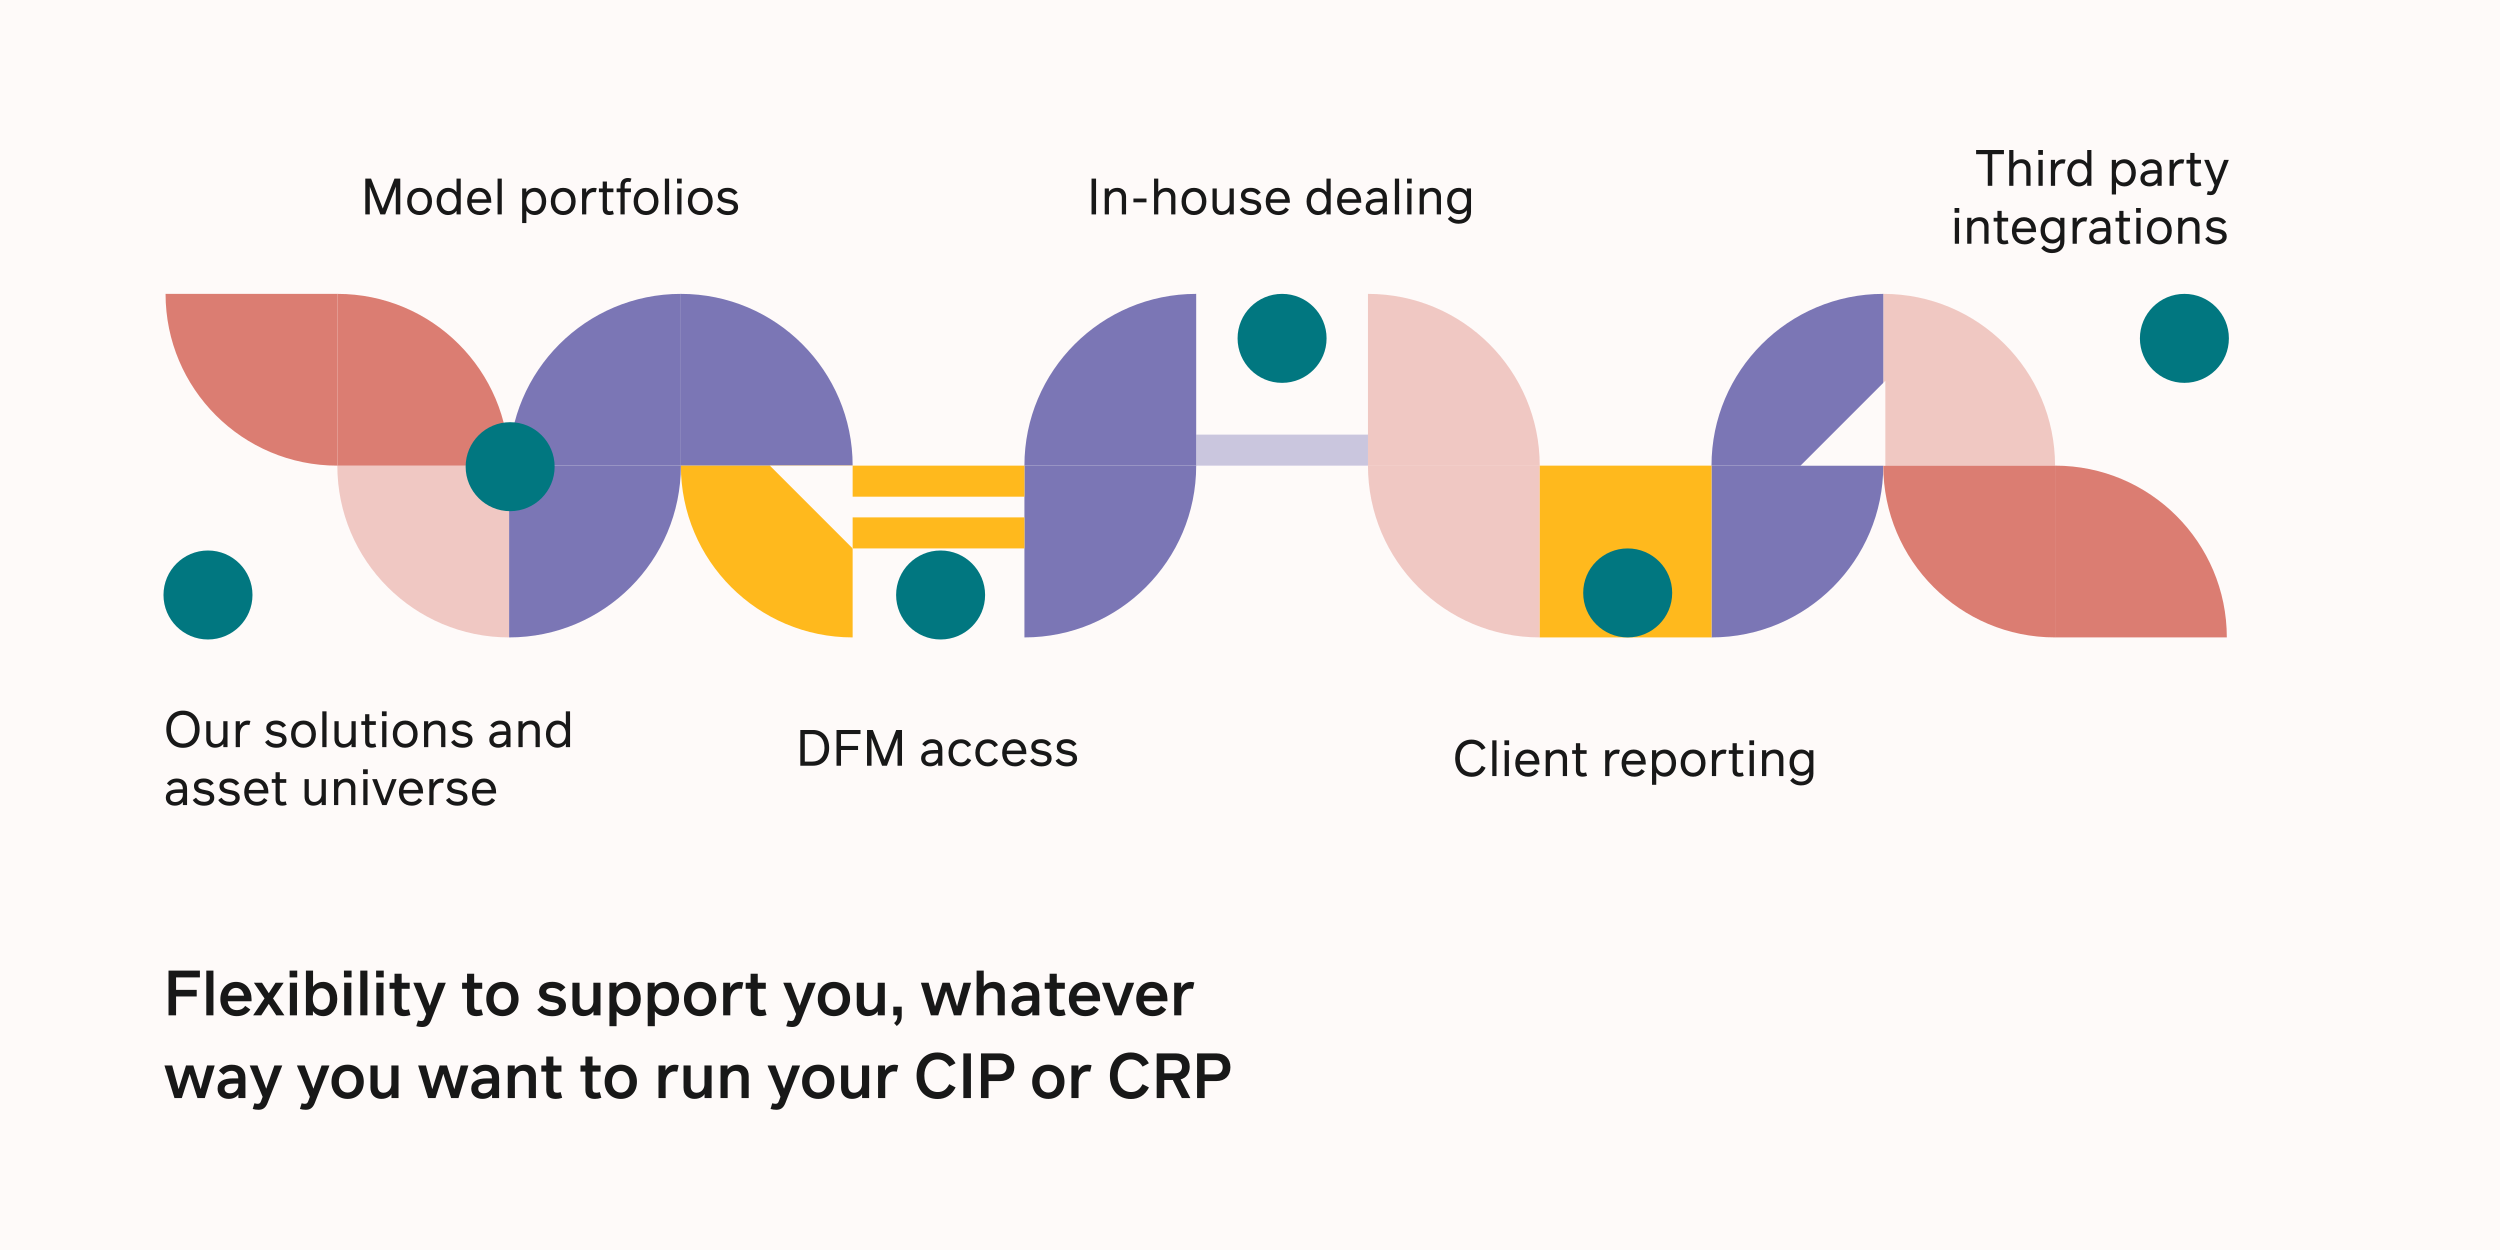 <?xml version="1.0" encoding="UTF-8"?>
<svg width="1208px" height="604px" viewBox="0 0 1208 604" version="1.1" xmlns="http://www.w3.org/2000/svg" xmlns:xlink="http://www.w3.org/1999/xlink">
    <title>DNA Strand graphic</title>
    <g id="DNA-Strand-graphic" stroke="none" stroke-width="1" fill="none" fill-rule="evenodd">
        <rect fill="#FEFAF9" x="0" y="0" width="1208" height="604"></rect>
        <g id="Group-7" transform="translate(79, 142)">
            <path d="M167,83 C167,128.839 129.84,166 84,166 L84,83 L167,83 Z" id="Fill-1-Copy-23" fill="#DB7D72" opacity="0.398" transform="translate(125.5, 124.5) rotate(-270) translate(-125.5, -124.5) "></path>
            <path d="M914,0 C914,45.839 876.84,83 831,83 L831,0 L914,0 Z" id="Fill-1-Copy-37" fill="#DB7D72" opacity="0.401" transform="translate(872.5, 41.5) rotate(-90) translate(-872.5, -41.5) "></path>
            <path d="M665,83 C665,128.839 627.84,166 582,166 L582,83 L665,83 Z" id="Fill-1-Copy-31" fill="#DB7D72" opacity="0.398" transform="translate(623.5, 124.5) rotate(-270) translate(-623.5, -124.5) "></path>
            <path d="M84,0 C84,45.839 46.84,83 1,83 L1,0 L84,0 Z" id="Fill-1-Copy-33" fill="#DB7D72" transform="translate(42.5, 41.5) rotate(-270) translate(-42.5, -41.5) "></path>
            <path d="M997,83 C997,128.839 959.84,166 914,166 L914,83 L997,83 Z" id="Fill-1-Copy-38" fill="#DB7D72" transform="translate(955.5, 124.5) rotate(-90) translate(-955.5, -124.5) "></path>
            <path d="M250,83 C250,128.839 212.84,166 167,166 L167,83 L250,83 Z" id="Fill-1-Copy-24" fill="#7B76B5" transform="translate(208.5, 124.5) rotate(-360) translate(-208.5, -124.5) "></path>
            <path d="M831,83 C831,128.839 793.84,166 748,166 L748,83 L831,83 Z" id="Fill-1-Copy-32" fill="#7B76B5" transform="translate(789.5, 124.5) rotate(-360) translate(-789.5, -124.5) "></path>
            <path d="M499,83 C499,128.839 461.84,166 416,166 L416,83 L499,83 Z" id="Fill-1-Copy-29" fill="#7B76B5" transform="translate(457.5, 124.5) rotate(-360) translate(-457.5, -124.5) "></path>
            <path d="M250,0 C250,45.839 212.84,83 167,83 L167,0 L250,0 Z" id="Fill-1-Copy-26" fill="#7B76B5" transform="translate(208.5, 41.5) rotate(-180) translate(-208.5, -41.5) "></path>
            <path d="M831,0 C831,45.839 793.84,83 748,83 L748,0 L831,0 Z" id="Fill-1-Copy-34" fill="#7B76B5" transform="translate(789.5, 41.5) rotate(-180) translate(-789.5, -41.5) "></path>
            <path d="M499,0 C499,45.839 461.84,83 416,83 L416,0 L499,0 Z" id="Fill-1-Copy-30" fill="#7B76B5" transform="translate(457.5, 41.5) rotate(-180) translate(-457.5, -41.5) "></path>
            <path d="M333,0 C333,45.839 295.84,83 250,83 L250,0 L333,0 Z" id="Fill-1-Copy-27" fill="#7B76B5" transform="translate(291.5, 41.5) rotate(-90) translate(-291.5, -41.5) "></path>
            <path d="M333,83 C333,128.839 295.84,166 250,166 L250,83 L333,83 Z" id="Fill-1-Copy-28" fill="#FFB91D" transform="translate(291.5, 124.5) rotate(-270) translate(-291.5, -124.5) "></path>
            <path d="M167,0 C167,45.839 129.84,83 84,83 L84,0 L167,0 Z" id="Fill-1-Copy-25" fill="#DB7D72" transform="translate(125.5, 41.5) rotate(-90) translate(-125.5, -41.5) "></path>
            <path d="M914,83 C914,128.839 876.84,166 831,166 L831,83 L914,83 Z" id="Fill-1-Copy-39" fill="#DB7D72" transform="translate(872.5, 124.5) rotate(-270) translate(-872.5, -124.5) "></path>
            <path d="M665,0 C665,45.839 627.84,83 582,83 L582,0 L665,0 Z" id="Fill-1-Copy-35" fill="#DB7D72" opacity="0.398" transform="translate(623.5, 41.5) rotate(-90) translate(-623.5, -41.5) "></path>
            <circle id="Oval-Copy-10" fill="#017780" cx="21.5" cy="145.5" r="21.5"></circle>
            <circle id="Oval-Copy-12" fill="#017780" cx="976.5" cy="21.5" r="21.5"></circle>
            <polygon id="Rectangle" fill="#FEFAF9" transform="translate(313.5, 103.5) rotate(-270) translate(-313.5, -103.5) " points="293 83 334 83 293 124"></polygon>
            <circle id="Oval-Copy-11" fill="#017780" cx="167.5" cy="83.5" r="21.5"></circle>
            <polygon id="Rectangle-Copy" fill="#FEFAF9" transform="translate(811.5, 62.5) rotate(-180) translate(-811.5, -62.5) " points="791 42 832 42 791 83"></polygon>
            <rect id="Rectangle-Copy-5" fill="#FFB91D" x="665" y="83" width="83" height="83"></rect>
            <circle id="Oval-Copy-13" fill="#017780" cx="375.5" cy="145.5" r="21.5"></circle>
            <circle id="Oval-Copy-14" fill="#017780" cx="540.5" cy="21.5" r="21.5"></circle>
            <circle id="Oval-Copy-15" fill="#017780" cx="707.5" cy="144.5" r="21.5"></circle>
            <rect id="Rectangle" fill="#FFB91D" x="333" y="83" width="83" height="15"></rect>
            <rect id="Rectangle-Copy-3" fill="#7B76B5" opacity="0.398" x="499" y="68" width="83" height="15"></rect>
            <rect id="Rectangle-Copy-2" fill="#FFB91D" x="333" y="108" width="83" height="15"></rect>
        </g>
        <path d="M178.682,103.596 L178.682,90.144 L183.794,103.596 L186.122,103.596 L191.246,90.132 L191.246,103.596 L193.418,103.596 L193.418,86.316 L190.61,86.316 L184.958,100.764 L179.306,86.316 L176.51,86.316 L176.51,103.596 L178.682,103.596 Z M202.742,103.908 C206.294,103.908 208.742,101.328 208.742,97.332 C208.742,93.336 206.294,90.768 202.742,90.768 C199.178,90.768 196.742,93.336 196.742,97.332 C196.742,101.328 199.178,103.908 202.742,103.908 Z M202.742,102 C200.402,102 198.866,100.188 198.866,97.332 C198.866,94.476 200.402,92.664 202.742,92.664 C205.07,92.664 206.618,94.476 206.618,97.332 C206.618,100.188 205.07,102 202.742,102 Z M216.398,103.908 C218.642,103.908 219.974,102.804 220.598,101.832 L220.598,103.596 L222.626,103.596 L222.626,86.316 L220.586,86.316 L220.586,92.844 C219.914,91.788 218.558,90.768 216.398,90.768 C213.386,90.768 210.974,93.444 210.974,97.344 C210.974,101.244 213.386,103.908 216.398,103.908 Z M216.854,102.012 C214.826,102.012 213.086,100.428 213.086,97.344 C213.086,94.26 214.826,92.664 216.854,92.664 C219.014,92.664 220.646,94.524 220.646,97.344 C220.646,100.152 219.038,102.012 216.854,102.012 Z M231.902,103.908 C234.062,103.908 235.838,102.948 236.93,101.268 L235.31,100.224 C234.314,101.7 233.138,102.06 231.854,102.06 C229.346,102.06 228.038,100.44 227.858,98.004 L237.386,98.004 L237.386,97.464 C237.386,93.408 235.022,90.768 231.566,90.768 C228.146,90.768 225.722,93.372 225.722,97.38 C225.722,101.316 228.134,103.908 231.902,103.908 Z M235.19,96.276 L227.918,96.276 C228.254,93.924 229.682,92.604 231.554,92.604 C233.438,92.604 234.842,93.972 235.19,96.276 Z M242.462,103.596 L242.462,86.316 L240.422,86.316 L240.422,103.596 L242.462,103.596 Z M254.342,107.796 L254.342,101.856 C255.074,102.936 256.418,103.896 258.53,103.896 C261.53,103.896 263.918,101.232 263.918,97.32 C263.918,93.408 261.542,90.768 258.542,90.768 C256.31,90.768 254.99,91.824 254.318,92.832 L254.318,91.08 L252.302,91.08 L252.302,107.796 L254.342,107.796 Z M258.062,102 C255.89,102 254.27,100.152 254.27,97.32 C254.27,94.524 255.878,92.664 258.062,92.664 C260.078,92.664 261.794,94.236 261.794,97.32 C261.794,100.404 260.078,102 258.062,102 Z M272.15,103.908 C275.702,103.908 278.15,101.328 278.15,97.332 C278.15,93.336 275.702,90.768 272.15,90.768 C268.586,90.768 266.15,93.336 266.15,97.332 C266.15,101.328 268.586,103.908 272.15,103.908 Z M272.15,102 C269.81,102 268.274,100.188 268.274,97.332 C268.274,94.476 269.81,92.664 272.15,92.664 C274.478,92.664 276.026,94.476 276.026,97.332 C276.026,100.188 274.478,102 272.15,102 Z M283.286,103.596 L283.286,97.344 C283.286,94.716 284.822,92.796 286.85,92.796 C287.198,92.796 287.594,92.844 287.858,92.904 L288.362,90.972 C287.834,90.816 287.27,90.78 286.97,90.78 C284.714,90.78 283.634,92.376 283.262,93.132 L283.262,91.08 L281.246,91.08 L281.246,103.596 L283.286,103.596 Z M294.506,103.896 C295.154,103.896 295.874,103.752 296.594,103.5 L296.126,101.796 C295.55,102 295.19,102.072 294.722,102.072 C293.618,102.072 293.27,101.652 293.27,100.296 L293.27,92.88 L296.402,92.88 L296.402,91.08 L293.27,91.08 L293.27,87.708 L291.23,87.708 L291.23,91.08 L289.394,91.08 L289.394,92.88 L291.23,92.88 L291.23,100.752 C291.23,103.104 292.49,103.896 294.506,103.896 Z M301.85,103.596 L301.85,92.88 L304.874,92.88 L304.874,91.08 L301.85,91.08 L301.85,90.216 C301.85,88.608 302.198,87.852 303.53,87.852 C303.842,87.852 304.178,87.888 304.574,87.996 L305.102,86.304 C304.562,86.112 304.07,86.004 303.446,86.004 C301.418,86.004 299.81,87.192 299.81,89.712 L299.81,91.08 L297.95,91.08 L297.95,92.88 L299.81,92.88 L299.81,103.596 L301.85,103.596 Z M312.17,103.908 C315.722,103.908 318.17,101.328 318.17,97.332 C318.17,93.336 315.722,90.768 312.17,90.768 C308.606,90.768 306.17,93.336 306.17,97.332 C306.17,101.328 308.606,103.908 312.17,103.908 Z M312.17,102 C309.83,102 308.294,100.188 308.294,97.332 C308.294,94.476 309.83,92.664 312.17,92.664 C314.498,92.664 316.046,94.476 316.046,97.332 C316.046,100.188 314.498,102 312.17,102 Z M323.306,103.596 L323.306,86.316 L321.266,86.316 L321.266,103.596 L323.306,103.596 Z M329.402,88.644 L329.402,86.316 L327.134,86.316 L327.134,88.644 L329.402,88.644 Z M329.294,103.596 L329.294,91.08 L327.254,91.08 L327.254,103.596 L329.294,103.596 Z M338.378,103.908 C341.93,103.908 344.378,101.328 344.378,97.332 C344.378,93.336 341.93,90.768 338.378,90.768 C334.814,90.768 332.378,93.336 332.378,97.332 C332.378,101.328 334.814,103.908 338.378,103.908 Z M338.378,102 C336.038,102 334.502,100.188 334.502,97.332 C334.502,94.476 336.038,92.664 338.378,92.664 C340.706,92.664 342.254,94.476 342.254,97.332 C342.254,100.188 340.706,102 338.378,102 Z M351.734,103.92 C354.698,103.92 356.654,102.492 356.654,100.104 C356.654,97.248 354.266,96.72 352.07,96.336 C350.342,96.036 348.914,95.64 348.914,94.32 C348.914,93.192 350.078,92.628 351.578,92.628 C352.97,92.628 354.026,93.156 354.794,94.236 L356.378,93.108 C355.286,91.56 353.69,90.756 351.578,90.756 C348.818,90.756 346.838,92.04 346.838,94.392 C346.838,97.056 349.082,97.848 351.338,98.22 C353.114,98.52 354.566,98.796 354.566,100.152 C354.566,101.304 353.474,102.036 351.758,102.036 C350.006,102.036 348.686,101.364 347.858,100.044 L346.25,101.16 C347.234,102.768 348.986,103.92 351.734,103.92 Z" id="Modelportfolios" fill="#181818" fill-rule="nonzero"></path>
        <path d="M529.618,103.596 L529.618,86.316 L527.434,86.316 L527.434,103.596 L529.618,103.596 Z M535.846,103.596 L535.846,96.168 C535.846,94.428 537.238,92.604 539.434,92.604 C541.054,92.604 542.074,93.624 542.074,95.496 L542.074,103.596 L544.114,103.596 L544.114,95.04 C544.114,92.352 542.386,90.768 539.926,90.768 C537.442,90.768 536.194,92.052 535.822,92.688 L535.822,91.08 L533.806,91.08 L533.806,103.596 L535.846,103.596 Z M553.978,97.764 L553.978,95.94 L547.666,95.94 L547.666,97.764 L553.978,97.764 Z M559.678,103.596 L559.678,96.18 C559.678,94.44 561.046,92.616 563.266,92.616 C564.886,92.616 565.906,93.636 565.906,95.508 L565.906,103.596 L567.946,103.596 L567.946,95.04 C567.946,92.352 566.218,90.768 563.734,90.768 C561.322,90.768 560.074,91.992 559.678,92.652 L559.678,86.316 L557.638,86.316 L557.638,103.596 L559.678,103.596 Z M576.922,103.908 C580.474,103.908 582.922,101.328 582.922,97.332 C582.922,93.336 580.474,90.768 576.922,90.768 C573.358,90.768 570.922,93.336 570.922,97.332 C570.922,101.328 573.358,103.908 576.922,103.908 Z M576.922,102 C574.582,102 573.046,100.188 573.046,97.332 C573.046,94.476 574.582,92.664 576.922,92.664 C579.25,92.664 580.798,94.476 580.798,97.332 C580.798,100.188 579.25,102 576.922,102 Z M590.05,103.896 C592.51,103.896 593.758,102.648 594.142,102.012 L594.142,103.596 L596.17,103.596 L596.17,91.08 L594.13,91.08 L594.13,98.508 C594.13,100.248 592.738,102.096 590.542,102.096 C588.97,102.096 587.938,101.064 587.938,99.192 L587.938,91.08 L585.898,91.08 L585.898,99.636 C585.898,102.312 587.65,103.896 590.05,103.896 Z M604.522,103.92 C607.486,103.92 609.442,102.492 609.442,100.104 C609.442,97.248 607.054,96.72 604.858,96.336 C603.13,96.036 601.702,95.64 601.702,94.32 C601.702,93.192 602.866,92.628 604.366,92.628 C605.758,92.628 606.814,93.156 607.582,94.236 L609.166,93.108 C608.074,91.56 606.478,90.756 604.366,90.756 C601.606,90.756 599.626,92.04 599.626,94.392 C599.626,97.056 601.87,97.848 604.126,98.22 C605.902,98.52 607.354,98.796 607.354,100.152 C607.354,101.304 606.262,102.036 604.546,102.036 C602.794,102.036 601.474,101.364 600.646,100.044 L599.038,101.16 C600.022,102.768 601.774,103.92 604.522,103.92 Z M617.782,103.908 C619.942,103.908 621.718,102.948 622.81,101.268 L621.19,100.224 C620.194,101.7 619.018,102.06 617.734,102.06 C615.226,102.06 613.918,100.44 613.738,98.004 L623.266,98.004 L623.266,97.464 C623.266,93.408 620.902,90.768 617.446,90.768 C614.026,90.768 611.602,93.372 611.602,97.38 C611.602,101.316 614.014,103.908 617.782,103.908 Z M621.07,96.276 L613.798,96.276 C614.134,93.924 615.562,92.604 617.434,92.604 C619.318,92.604 620.722,93.972 621.07,96.276 Z M636.754,103.908 C638.998,103.908 640.33,102.804 640.954,101.832 L640.954,103.596 L642.982,103.596 L642.982,86.316 L640.942,86.316 L640.942,92.844 C640.27,91.788 638.914,90.768 636.754,90.768 C633.742,90.768 631.33,93.444 631.33,97.344 C631.33,101.244 633.742,103.908 636.754,103.908 Z M637.21,102.012 C635.182,102.012 633.442,100.428 633.442,97.344 C633.442,94.26 635.182,92.664 637.21,92.664 C639.37,92.664 641.002,94.524 641.002,97.344 C641.002,100.152 639.394,102.012 637.21,102.012 Z M652.258,103.908 C654.418,103.908 656.194,102.948 657.286,101.268 L655.666,100.224 C654.67,101.7 653.494,102.06 652.21,102.06 C649.702,102.06 648.394,100.44 648.214,98.004 L657.742,98.004 L657.742,97.464 C657.742,93.408 655.378,90.768 651.922,90.768 C648.502,90.768 646.078,93.372 646.078,97.38 C646.078,101.316 648.49,103.908 652.258,103.908 Z M655.546,96.276 L648.274,96.276 C648.61,93.924 650.038,92.604 651.91,92.604 C653.794,92.604 655.198,93.972 655.546,96.276 Z M664.222,103.896 C666.358,103.896 667.618,102.936 668.134,102.036 L668.134,103.596 L670.162,103.596 L670.162,95.748 C670.162,92.34 668.062,90.78 665.218,90.78 C663.142,90.78 661.534,91.632 660.442,93.18 L661.906,94.368 C662.686,93.228 663.778,92.604 665.17,92.604 C667.006,92.604 668.122,93.636 668.122,95.892 L668.122,96.012 L666.13,96.012 C662.266,96.012 659.902,97.116 659.902,100.008 C659.902,102.432 661.714,103.896 664.222,103.896 Z M664.474,102.144 C662.926,102.144 661.954,101.376 661.954,99.996 C661.954,98.076 663.91,97.704 666.646,97.704 L668.122,97.704 L668.122,98.892 C668.122,100.188 666.838,102.144 664.474,102.144 Z M676.042,103.596 L676.042,86.316 L674.002,86.316 L674.002,103.596 L676.042,103.596 Z M682.138,88.644 L682.138,86.316 L679.87,86.316 L679.87,88.644 L682.138,88.644 Z M682.03,103.596 L682.03,91.08 L679.99,91.08 L679.99,103.596 L682.03,103.596 Z M688.018,103.596 L688.018,96.168 C688.018,94.428 689.41,92.604 691.606,92.604 C693.226,92.604 694.246,93.624 694.246,95.496 L694.246,103.596 L696.286,103.596 L696.286,95.04 C696.286,92.352 694.558,90.768 692.098,90.768 C689.614,90.768 688.366,92.052 687.994,92.688 L687.994,91.08 L685.978,91.08 L685.978,103.596 L688.018,103.596 Z M704.818,108.108 C708.574,108.108 710.794,105.888 710.794,102.444 L710.794,91.08 L708.766,91.08 L708.766,92.664 C708.106,91.692 706.906,90.768 704.914,90.768 C701.602,90.768 699.262,93.252 699.262,97.116 C699.262,100.968 701.602,103.464 704.926,103.464 C706.858,103.464 708.034,102.6 708.754,101.592 L708.754,102.528 C708.754,104.64 707.41,106.272 704.878,106.272 C703.342,106.272 702.01,105.708 700.954,104.412 L699.586,105.768 C700.966,107.328 702.61,108.108 704.818,108.108 Z M705.118,101.58 C702.934,101.58 701.386,99.876 701.386,97.116 C701.386,94.344 702.934,92.652 705.118,92.652 C707.122,92.652 708.826,94.068 708.826,97.116 C708.826,100.164 707.122,101.58 705.118,101.58 Z" id="In-housedealing" fill="#181818" fill-rule="nonzero"></path>
        <path d="M962.664,89.773 L962.664,74.497 L968.304,74.497 L968.304,72.493 L954.852,72.493 L954.852,74.497 L960.492,74.497 L960.492,89.773 L962.664,89.773 Z M972.888,89.773 L972.888,82.357 C972.888,80.617 974.256,78.793 976.476,78.793 C978.096,78.793 979.116,79.813 979.116,81.685 L979.116,89.773 L981.156,89.773 L981.156,81.217 C981.156,78.529 979.428,76.945 976.944,76.945 C974.532,76.945 973.284,78.169 972.888,78.829 L972.888,72.493 L970.848,72.493 L970.848,89.773 L972.888,89.773 Z M987.144,74.821 L987.144,72.493 L984.876,72.493 L984.876,74.821 L987.144,74.821 Z M987.036,89.773 L987.036,77.257 L984.996,77.257 L984.996,89.773 L987.036,89.773 Z M993.024,89.773 L993.024,83.521 C993.024,80.893 994.56,78.973 996.588,78.973 C996.936,78.973 997.332,79.021 997.596,79.081 L998.1,77.149 C997.572,76.993 997.008,76.957 996.708,76.957 C994.452,76.957 993.372,78.553 993,79.309 L993,77.257 L990.984,77.257 L990.984,89.773 L993.024,89.773 Z M1004.34,90.085 C1006.584,90.085 1007.916,88.981 1008.54,88.009 L1008.54,89.773 L1010.568,89.773 L1010.568,72.493 L1008.528,72.493 L1008.528,79.021 C1007.856,77.965 1006.5,76.945 1004.34,76.945 C1001.328,76.945 998.916,79.621 998.916,83.521 C998.916,87.421 1001.328,90.085 1004.34,90.085 Z M1004.796,88.189 C1002.768,88.189 1001.028,86.605 1001.028,83.521 C1001.028,80.437 1002.768,78.841 1004.796,78.841 C1006.956,78.841 1008.588,80.701 1008.588,83.521 C1008.588,86.329 1006.98,88.189 1004.796,88.189 Z M1022.46,93.973 L1022.46,88.033 C1023.192,89.113 1024.536,90.073 1026.648,90.073 C1029.648,90.073 1032.036,87.409 1032.036,83.497 C1032.036,79.585 1029.66,76.945 1026.66,76.945 C1024.428,76.945 1023.108,78.001 1022.436,79.009 L1022.436,77.257 L1020.42,77.257 L1020.42,93.973 L1022.46,93.973 Z M1026.18,88.177 C1024.008,88.177 1022.388,86.329 1022.388,83.497 C1022.388,80.701 1023.996,78.841 1026.18,78.841 C1028.196,78.841 1029.912,80.413 1029.912,83.497 C1029.912,86.581 1028.196,88.177 1026.18,88.177 Z M1038.576,90.073 C1040.712,90.073 1041.972,89.113 1042.488,88.213 L1042.488,89.773 L1044.516,89.773 L1044.516,81.925 C1044.516,78.517 1042.416,76.957 1039.572,76.957 C1037.496,76.957 1035.888,77.809 1034.796,79.357 L1036.26,80.545 C1037.04,79.405 1038.132,78.781 1039.524,78.781 C1041.36,78.781 1042.476,79.813 1042.476,82.069 L1042.476,82.189 L1040.484,82.189 C1036.62,82.189 1034.256,83.293 1034.256,86.185 C1034.256,88.609 1036.068,90.073 1038.576,90.073 Z M1038.828,88.321 C1037.28,88.321 1036.308,87.553 1036.308,86.173 C1036.308,84.253 1038.264,83.881 1041,83.881 L1042.476,83.881 L1042.476,85.069 C1042.476,86.365 1041.192,88.321 1038.828,88.321 Z M1050.396,89.773 L1050.396,83.521 C1050.396,80.893 1051.932,78.973 1053.96,78.973 C1054.308,78.973 1054.704,79.021 1054.968,79.081 L1055.472,77.149 C1054.944,76.993 1054.38,76.957 1054.08,76.957 C1051.824,76.957 1050.744,78.553 1050.372,79.309 L1050.372,77.257 L1048.356,77.257 L1048.356,89.773 L1050.396,89.773 Z M1061.616,90.073 C1062.264,90.073 1062.984,89.929 1063.704,89.677 L1063.236,87.973 C1062.66,88.177 1062.3,88.249 1061.832,88.249 C1060.728,88.249 1060.38,87.829 1060.38,86.473 L1060.38,79.057 L1063.512,79.057 L1063.512,77.257 L1060.38,77.257 L1060.38,73.885 L1058.34,73.885 L1058.34,77.257 L1056.504,77.257 L1056.504,79.057 L1058.34,79.057 L1058.34,86.929 C1058.34,89.281 1059.6,90.073 1061.616,90.073 Z M1068.192,94.285 C1069.596,94.285 1070.484,93.697 1071.144,92.005 L1076.952,77.257 L1074.648,77.257 L1071.108,86.977 L1067.34,77.257 L1065.06,77.257 L1070.04,89.377 L1069.284,91.417 C1068.972,92.257 1068.672,92.497 1067.976,92.497 C1067.58,92.497 1067.232,92.413 1066.812,92.305 L1066.32,94.009 C1066.86,94.165 1067.604,94.285 1068.192,94.285 Z M946.716,102.821 L946.716,100.493 L944.448,100.493 L944.448,102.821 L946.716,102.821 Z M946.608,117.773 L946.608,105.257 L944.568,105.257 L944.568,117.773 L946.608,117.773 Z M952.596,117.773 L952.596,110.345 C952.596,108.605 953.988,106.781 956.184,106.781 C957.804,106.781 958.824,107.801 958.824,109.673 L958.824,117.773 L960.864,117.773 L960.864,109.217 C960.864,106.529 959.136,104.945 956.676,104.945 C954.192,104.945 952.944,106.229 952.572,106.865 L952.572,105.257 L950.556,105.257 L950.556,117.773 L952.596,117.773 Z M968.436,118.073 C969.084,118.073 969.804,117.929 970.524,117.677 L970.056,115.973 C969.48,116.177 969.12,116.249 968.652,116.249 C967.548,116.249 967.2,115.829 967.2,114.473 L967.2,107.057 L970.332,107.057 L970.332,105.257 L967.2,105.257 L967.2,101.885 L965.16,101.885 L965.16,105.257 L963.324,105.257 L963.324,107.057 L965.16,107.057 L965.16,114.929 C965.16,117.281 966.42,118.073 968.436,118.073 Z M978.336,118.085 C980.496,118.085 982.272,117.125 983.364,115.445 L981.744,114.401 C980.748,115.877 979.572,116.237 978.288,116.237 C975.78,116.237 974.472,114.617 974.292,112.181 L983.82,112.181 L983.82,111.641 C983.82,107.585 981.456,104.945 978,104.945 C974.58,104.945 972.156,107.549 972.156,111.557 C972.156,115.493 974.568,118.085 978.336,118.085 Z M981.624,110.453 L974.352,110.453 C974.688,108.101 976.116,106.781 977.988,106.781 C979.872,106.781 981.276,108.149 981.624,110.453 Z M991.548,122.285 C995.304,122.285 997.524,120.065 997.524,116.621 L997.524,105.257 L995.496,105.257 L995.496,106.841 C994.836,105.869 993.636,104.945 991.644,104.945 C988.332,104.945 985.992,107.429 985.992,111.293 C985.992,115.145 988.332,117.641 991.656,117.641 C993.588,117.641 994.764,116.777 995.484,115.769 L995.484,116.705 C995.484,118.817 994.14,120.449 991.608,120.449 C990.072,120.449 988.74,119.885 987.684,118.589 L986.316,119.945 C987.696,121.505 989.34,122.285 991.548,122.285 Z M991.848,115.757 C989.664,115.757 988.116,114.053 988.116,111.293 C988.116,108.521 989.664,106.829 991.848,106.829 C993.852,106.829 995.556,108.245 995.556,111.293 C995.556,114.341 993.852,115.757 991.848,115.757 Z M1003.524,117.773 L1003.524,111.521 C1003.524,108.893 1005.06,106.973 1007.088,106.973 C1007.436,106.973 1007.832,107.021 1008.096,107.081 L1008.6,105.149 C1008.072,104.993 1007.508,104.957 1007.208,104.957 C1004.952,104.957 1003.872,106.553 1003.5,107.309 L1003.5,105.257 L1001.484,105.257 L1001.484,117.773 L1003.524,117.773 Z M1013.796,118.073 C1015.932,118.073 1017.192,117.113 1017.708,116.213 L1017.708,117.773 L1019.736,117.773 L1019.736,109.925 C1019.736,106.517 1017.636,104.957 1014.792,104.957 C1012.716,104.957 1011.108,105.809 1010.016,107.357 L1011.48,108.545 C1012.26,107.405 1013.352,106.781 1014.744,106.781 C1016.58,106.781 1017.696,107.813 1017.696,110.069 L1017.696,110.189 L1015.704,110.189 C1011.84,110.189 1009.476,111.293 1009.476,114.185 C1009.476,116.609 1011.288,118.073 1013.796,118.073 Z M1014.048,116.321 C1012.5,116.321 1011.528,115.553 1011.528,114.173 C1011.528,112.253 1013.484,111.881 1016.22,111.881 L1017.696,111.881 L1017.696,113.069 C1017.696,114.365 1016.412,116.321 1014.048,116.321 Z M1027.308,118.073 C1027.956,118.073 1028.676,117.929 1029.396,117.677 L1028.928,115.973 C1028.352,116.177 1027.992,116.249 1027.524,116.249 C1026.42,116.249 1026.072,115.829 1026.072,114.473 L1026.072,107.057 L1029.204,107.057 L1029.204,105.257 L1026.072,105.257 L1026.072,101.885 L1024.032,101.885 L1024.032,105.257 L1022.196,105.257 L1022.196,107.057 L1024.032,107.057 L1024.032,114.929 C1024.032,117.281 1025.292,118.073 1027.308,118.073 Z M1034.424,102.821 L1034.424,100.493 L1032.156,100.493 L1032.156,102.821 L1034.424,102.821 Z M1034.316,117.773 L1034.316,105.257 L1032.276,105.257 L1032.276,117.773 L1034.316,117.773 Z M1043.4,118.085 C1046.952,118.085 1049.4,115.505 1049.4,111.509 C1049.4,107.513 1046.952,104.945 1043.4,104.945 C1039.836,104.945 1037.4,107.513 1037.4,111.509 C1037.4,115.505 1039.836,118.085 1043.4,118.085 Z M1043.4,116.177 C1041.06,116.177 1039.524,114.365 1039.524,111.509 C1039.524,108.653 1041.06,106.841 1043.4,106.841 C1045.728,106.841 1047.276,108.653 1047.276,111.509 C1047.276,114.365 1045.728,116.177 1043.4,116.177 Z M1054.536,117.773 L1054.536,110.345 C1054.536,108.605 1055.928,106.781 1058.124,106.781 C1059.744,106.781 1060.764,107.801 1060.764,109.673 L1060.764,117.773 L1062.804,117.773 L1062.804,109.217 C1062.804,106.529 1061.076,104.945 1058.616,104.945 C1056.132,104.945 1054.884,106.229 1054.512,106.865 L1054.512,105.257 L1052.496,105.257 L1052.496,117.773 L1054.536,117.773 Z M1071.036,118.097 C1074,118.097 1075.956,116.669 1075.956,114.281 C1075.956,111.425 1073.568,110.897 1071.372,110.513 C1069.644,110.213 1068.216,109.817 1068.216,108.497 C1068.216,107.369 1069.38,106.805 1070.88,106.805 C1072.272,106.805 1073.328,107.333 1074.096,108.413 L1075.68,107.285 C1074.588,105.737 1072.992,104.933 1070.88,104.933 C1068.12,104.933 1066.14,106.217 1066.14,108.569 C1066.14,111.233 1068.384,112.025 1070.64,112.397 C1072.416,112.697 1073.868,112.973 1073.868,114.329 C1073.868,115.481 1072.776,116.213 1071.06,116.213 C1069.308,116.213 1067.988,115.541 1067.16,114.221 L1065.552,115.337 C1066.536,116.945 1068.288,118.097 1071.036,118.097 Z" id="Thirdpartyintegrations" fill="#181818" fill-rule="nonzero"></path>
        <path d="M392.796,370 C397.536,370 400.644,366.736 400.644,361.384 C400.644,356.02 397.536,352.72 392.796,352.72 L386.712,352.72 L386.712,370 L392.796,370 Z M392.544,367.996 L388.884,367.996 L388.884,354.724 L392.544,354.724 C396.18,354.724 398.4,357.256 398.4,361.384 C398.4,365.5 396.18,367.996 392.544,367.996 Z M406.38,370 L406.38,362.404 L414.612,362.404 L414.612,360.424 L406.38,360.424 L406.38,354.712 L415.8,354.712 L415.8,352.72 L404.208,352.72 L404.208,370 L406.38,370 Z M421.116,370 L421.116,356.548 L426.228,370 L428.556,370 L433.68,356.536 L433.68,370 L435.852,370 L435.852,352.72 L433.044,352.72 L427.392,367.168 L421.74,352.72 L418.944,352.72 L418.944,370 L421.116,370 Z M449.4,370.3 C451.536,370.3 452.796,369.34 453.312,368.44 L453.312,370 L455.34,370 L455.34,362.152 C455.34,358.744 453.24,357.184 450.396,357.184 C448.32,357.184 446.712,358.036 445.62,359.584 L447.084,360.772 C447.864,359.632 448.956,359.008 450.348,359.008 C452.184,359.008 453.3,360.04 453.3,362.296 L453.3,362.416 L451.308,362.416 C447.444,362.416 445.08,363.52 445.08,366.412 C445.08,368.836 446.892,370.3 449.4,370.3 Z M449.652,368.548 C448.104,368.548 447.132,367.78 447.132,366.4 C447.132,364.48 449.088,364.108 451.824,364.108 L453.3,364.108 L453.3,365.296 C453.3,366.592 452.016,368.548 449.652,368.548 Z M464.34,370.312 C466.248,370.312 468.036,369.652 469.308,367.264 L467.52,366.352 C466.752,367.78 465.732,368.428 464.376,368.428 C462,368.428 460.428,366.628 460.428,363.76 C460.428,360.916 461.976,359.104 464.376,359.104 C465.684,359.104 466.716,359.668 467.52,361.024 L469.26,360.04 C468.072,357.94 466.212,357.22 464.292,357.22 C460.704,357.22 458.316,359.776 458.316,363.76 C458.316,367.732 460.692,370.312 464.34,370.312 Z M477.312,370.312 C479.22,370.312 481.008,369.652 482.28,367.264 L480.492,366.352 C479.724,367.78 478.704,368.428 477.348,368.428 C474.972,368.428 473.4,366.628 473.4,363.76 C473.4,360.916 474.948,359.104 477.348,359.104 C478.656,359.104 479.688,359.668 480.492,361.024 L482.232,360.04 C481.044,357.94 479.184,357.22 477.264,357.22 C473.676,357.22 471.288,359.776 471.288,363.76 C471.288,367.732 473.664,370.312 477.312,370.312 Z M490.44,370.312 C492.6,370.312 494.376,369.352 495.468,367.672 L493.848,366.628 C492.852,368.104 491.676,368.464 490.392,368.464 C487.884,368.464 486.576,366.844 486.396,364.408 L495.924,364.408 L495.924,363.868 C495.924,359.812 493.56,357.172 490.104,357.172 C486.684,357.172 484.26,359.776 484.26,363.784 C484.26,367.72 486.672,370.312 490.44,370.312 Z M493.728,362.68 L486.456,362.68 C486.792,360.328 488.22,359.008 490.092,359.008 C491.976,359.008 493.38,360.376 493.728,362.68 Z M503.22,370.324 C506.184,370.324 508.14,368.896 508.14,366.508 C508.14,363.652 505.752,363.124 503.556,362.74 C501.828,362.44 500.4,362.044 500.4,360.724 C500.4,359.596 501.564,359.032 503.064,359.032 C504.456,359.032 505.512,359.56 506.28,360.64 L507.864,359.512 C506.772,357.964 505.176,357.16 503.064,357.16 C500.304,357.16 498.324,358.444 498.324,360.796 C498.324,363.46 500.568,364.252 502.824,364.624 C504.6,364.924 506.052,365.2 506.052,366.556 C506.052,367.708 504.96,368.44 503.244,368.44 C501.492,368.44 500.172,367.768 499.344,366.448 L497.736,367.564 C498.72,369.172 500.472,370.324 503.22,370.324 Z M515.532,370.324 C518.496,370.324 520.452,368.896 520.452,366.508 C520.452,363.652 518.064,363.124 515.868,362.74 C514.14,362.44 512.712,362.044 512.712,360.724 C512.712,359.596 513.876,359.032 515.376,359.032 C516.768,359.032 517.824,359.56 518.592,360.64 L520.176,359.512 C519.084,357.964 517.488,357.16 515.376,357.16 C512.616,357.16 510.636,358.444 510.636,360.796 C510.636,363.46 512.88,364.252 515.136,364.624 C516.912,364.924 518.364,365.2 518.364,366.556 C518.364,367.708 517.272,368.44 515.556,368.44 C513.804,368.44 512.484,367.768 511.656,366.448 L510.048,367.564 C511.032,369.172 512.784,370.324 515.532,370.324 Z" id="DFMaccess" fill="#181818" fill-rule="nonzero"></path>
        <path d="M711.112,375.348 C714.136,375.348 716.332,373.944 717.856,370.968 L715.96,370.032 C714.868,372.264 713.392,373.296 711.16,373.296 C707.692,373.296 705.376,370.596 705.376,366.36 C705.376,362.124 707.632,359.424 711.088,359.424 C713.116,359.424 714.76,360.348 715.984,362.388 L717.82,361.404 C716.32,358.692 713.92,357.372 711.052,357.372 C706.18,357.372 703.144,360.96 703.144,366.36 C703.144,371.76 706.24,375.348 711.112,375.348 Z M723.112,375 L723.112,357.72 L721.072,357.72 L721.072,375 L723.112,375 Z M729.208,360.048 L729.208,357.72 L726.94,357.72 L726.94,360.048 L729.208,360.048 Z M729.1,375 L729.1,362.484 L727.06,362.484 L727.06,375 L729.1,375 Z M738.364,375.312 C740.524,375.312 742.3,374.352 743.392,372.672 L741.772,371.628 C740.776,373.104 739.6,373.464 738.316,373.464 C735.808,373.464 734.5,371.844 734.32,369.408 L743.848,369.408 L743.848,368.868 C743.848,364.812 741.484,362.172 738.028,362.172 C734.608,362.172 732.184,364.776 732.184,368.784 C732.184,372.72 734.596,375.312 738.364,375.312 Z M741.652,367.68 L734.38,367.68 C734.716,365.328 736.144,364.008 738.016,364.008 C739.9,364.008 741.304,365.376 741.652,367.68 Z M748.924,375 L748.924,367.572 C748.924,365.832 750.316,364.008 752.512,364.008 C754.132,364.008 755.152,365.028 755.152,366.9 L755.152,375 L757.192,375 L757.192,366.444 C757.192,363.756 755.464,362.172 753.004,362.172 C750.52,362.172 749.272,363.456 748.9,364.092 L748.9,362.484 L746.884,362.484 L746.884,375 L748.924,375 Z M764.764,375.3 C765.412,375.3 766.132,375.156 766.852,374.904 L766.384,373.2 C765.808,373.404 765.448,373.476 764.98,373.476 C763.876,373.476 763.528,373.056 763.528,371.7 L763.528,364.284 L766.66,364.284 L766.66,362.484 L763.528,362.484 L763.528,359.112 L761.488,359.112 L761.488,362.484 L759.652,362.484 L759.652,364.284 L761.488,364.284 L761.488,372.156 C761.488,374.508 762.748,375.3 764.764,375.3 Z M777.664,375 L777.664,368.748 C777.664,366.12 779.2,364.2 781.228,364.2 C781.576,364.2 781.972,364.248 782.236,364.308 L782.74,362.376 C782.212,362.22 781.648,362.184 781.348,362.184 C779.092,362.184 778.012,363.78 777.64,364.536 L777.64,362.484 L775.624,362.484 L775.624,375 L777.664,375 Z M789.736,375.312 C791.896,375.312 793.672,374.352 794.764,372.672 L793.144,371.628 C792.148,373.104 790.972,373.464 789.688,373.464 C787.18,373.464 785.872,371.844 785.692,369.408 L795.22,369.408 L795.22,368.868 C795.22,364.812 792.856,362.172 789.4,362.172 C785.98,362.172 783.556,364.776 783.556,368.784 C783.556,372.72 785.968,375.312 789.736,375.312 Z M793.024,367.68 L785.752,367.68 C786.088,365.328 787.516,364.008 789.388,364.008 C791.272,364.008 792.676,365.376 793.024,367.68 Z M800.296,379.2 L800.296,373.26 C801.028,374.34 802.372,375.3 804.484,375.3 C807.484,375.3 809.872,372.636 809.872,368.724 C809.872,364.812 807.496,362.172 804.496,362.172 C802.264,362.172 800.944,363.228 800.272,364.236 L800.272,362.484 L798.256,362.484 L798.256,379.2 L800.296,379.2 Z M804.016,373.404 C801.844,373.404 800.224,371.556 800.224,368.724 C800.224,365.928 801.832,364.068 804.016,364.068 C806.032,364.068 807.748,365.64 807.748,368.724 C807.748,371.808 806.032,373.404 804.016,373.404 Z M818.104,375.312 C821.656,375.312 824.104,372.732 824.104,368.736 C824.104,364.74 821.656,362.172 818.104,362.172 C814.54,362.172 812.104,364.74 812.104,368.736 C812.104,372.732 814.54,375.312 818.104,375.312 Z M818.104,373.404 C815.764,373.404 814.228,371.592 814.228,368.736 C814.228,365.88 815.764,364.068 818.104,364.068 C820.432,364.068 821.98,365.88 821.98,368.736 C821.98,371.592 820.432,373.404 818.104,373.404 Z M829.24,375 L829.24,368.748 C829.24,366.12 830.776,364.2 832.804,364.2 C833.152,364.2 833.548,364.248 833.812,364.308 L834.316,362.376 C833.788,362.22 833.224,362.184 832.924,362.184 C830.668,362.184 829.588,363.78 829.216,364.536 L829.216,362.484 L827.2,362.484 L827.2,375 L829.24,375 Z M840.46,375.3 C841.108,375.3 841.828,375.156 842.548,374.904 L842.08,373.2 C841.504,373.404 841.144,373.476 840.676,373.476 C839.572,373.476 839.224,373.056 839.224,371.7 L839.224,364.284 L842.356,364.284 L842.356,362.484 L839.224,362.484 L839.224,359.112 L837.184,359.112 L837.184,362.484 L835.348,362.484 L835.348,364.284 L837.184,364.284 L837.184,372.156 C837.184,374.508 838.444,375.3 840.46,375.3 Z M847.576,360.048 L847.576,357.72 L845.308,357.72 L845.308,360.048 L847.576,360.048 Z M847.468,375 L847.468,362.484 L845.428,362.484 L845.428,375 L847.468,375 Z M853.456,375 L853.456,367.572 C853.456,365.832 854.848,364.008 857.044,364.008 C858.664,364.008 859.684,365.028 859.684,366.9 L859.684,375 L861.724,375 L861.724,366.444 C861.724,363.756 859.996,362.172 857.536,362.172 C855.052,362.172 853.804,363.456 853.432,364.092 L853.432,362.484 L851.416,362.484 L851.416,375 L853.456,375 Z M870.256,379.512 C874.012,379.512 876.232,377.292 876.232,373.848 L876.232,362.484 L874.204,362.484 L874.204,364.068 C873.544,363.096 872.344,362.172 870.352,362.172 C867.04,362.172 864.7,364.656 864.7,368.52 C864.7,372.372 867.04,374.868 870.364,374.868 C872.296,374.868 873.472,374.004 874.192,372.996 L874.192,373.932 C874.192,376.044 872.848,377.676 870.316,377.676 C868.78,377.676 867.448,377.112 866.392,375.816 L865.024,377.172 C866.404,378.732 868.048,379.512 870.256,379.512 Z M870.556,372.984 C868.372,372.984 866.824,371.28 866.824,368.52 C866.824,365.748 868.372,364.056 870.556,364.056 C872.56,364.056 874.264,365.472 874.264,368.52 C874.264,371.568 872.56,372.984 870.556,372.984 Z" id="Clientreporting" fill="#181818" fill-rule="nonzero"></path>
        <path d="M88.396,361.348 C93.364,361.348 96.448,357.76 96.448,352.36 C96.448,346.96 93.364,343.372 88.396,343.372 C83.428,343.372 80.356,346.96 80.356,352.36 C80.356,357.76 83.428,361.348 88.396,361.348 Z M88.396,359.296 C84.916,359.296 82.588,356.644 82.588,352.36 C82.588,348.076 84.916,345.424 88.396,345.424 C91.888,345.424 94.204,348.076 94.204,352.36 C94.204,356.644 91.888,359.296 88.396,359.296 Z M103.816,361.3 C106.276,361.3 107.524,360.052 107.908,359.416 L107.908,361 L109.936,361 L109.936,348.484 L107.896,348.484 L107.896,355.912 C107.896,357.652 106.504,359.5 104.308,359.5 C102.736,359.5 101.704,358.468 101.704,356.596 L101.704,348.484 L99.664,348.484 L99.664,357.04 C99.664,359.716 101.416,361.3 103.816,361.3 Z M115.936,361 L115.936,354.748 C115.936,352.12 117.472,350.2 119.5,350.2 C119.848,350.2 120.244,350.248 120.508,350.308 L121.012,348.376 C120.484,348.22 119.92,348.184 119.62,348.184 C117.364,348.184 116.284,349.78 115.912,350.536 L115.912,348.484 L113.896,348.484 L113.896,361 L115.936,361 Z M133.564,361.324 C136.528,361.324 138.484,359.896 138.484,357.508 C138.484,354.652 136.096,354.124 133.9,353.74 C132.172,353.44 130.744,353.044 130.744,351.724 C130.744,350.596 131.908,350.032 133.408,350.032 C134.8,350.032 135.856,350.56 136.624,351.64 L138.208,350.512 C137.116,348.964 135.52,348.16 133.408,348.16 C130.648,348.16 128.668,349.444 128.668,351.796 C128.668,354.46 130.912,355.252 133.168,355.624 C134.944,355.924 136.396,356.2 136.396,357.556 C136.396,358.708 135.304,359.44 133.588,359.44 C131.836,359.44 130.516,358.768 129.688,357.448 L128.08,358.564 C129.064,360.172 130.816,361.324 133.564,361.324 Z M146.644,361.312 C150.196,361.312 152.644,358.732 152.644,354.736 C152.644,350.74 150.196,348.172 146.644,348.172 C143.08,348.172 140.644,350.74 140.644,354.736 C140.644,358.732 143.08,361.312 146.644,361.312 Z M146.644,359.404 C144.304,359.404 142.768,357.592 142.768,354.736 C142.768,351.88 144.304,350.068 146.644,350.068 C148.972,350.068 150.52,351.88 150.52,354.736 C150.52,357.592 148.972,359.404 146.644,359.404 Z M157.78,361 L157.78,343.72 L155.74,343.72 L155.74,361 L157.78,361 Z M165.76,361.3 C168.22,361.3 169.468,360.052 169.852,359.416 L169.852,361 L171.88,361 L171.88,348.484 L169.84,348.484 L169.84,355.912 C169.84,357.652 168.448,359.5 166.252,359.5 C164.68,359.5 163.648,358.468 163.648,356.596 L163.648,348.484 L161.608,348.484 L161.608,357.04 C161.608,359.716 163.36,361.3 165.76,361.3 Z M179.704,361.3 C180.352,361.3 181.072,361.156 181.792,360.904 L181.324,359.2 C180.748,359.404 180.388,359.476 179.92,359.476 C178.816,359.476 178.468,359.056 178.468,357.7 L178.468,350.284 L181.6,350.284 L181.6,348.484 L178.468,348.484 L178.468,345.112 L176.428,345.112 L176.428,348.484 L174.592,348.484 L174.592,350.284 L176.428,350.284 L176.428,358.156 C176.428,360.508 177.688,361.3 179.704,361.3 Z M186.82,346.048 L186.82,343.72 L184.552,343.72 L184.552,346.048 L186.82,346.048 Z M186.712,361 L186.712,348.484 L184.672,348.484 L184.672,361 L186.712,361 Z M195.796,361.312 C199.348,361.312 201.796,358.732 201.796,354.736 C201.796,350.74 199.348,348.172 195.796,348.172 C192.232,348.172 189.796,350.74 189.796,354.736 C189.796,358.732 192.232,361.312 195.796,361.312 Z M195.796,359.404 C193.456,359.404 191.92,357.592 191.92,354.736 C191.92,351.88 193.456,350.068 195.796,350.068 C198.124,350.068 199.672,351.88 199.672,354.736 C199.672,357.592 198.124,359.404 195.796,359.404 Z M206.932,361 L206.932,353.572 C206.932,351.832 208.324,350.008 210.52,350.008 C212.14,350.008 213.16,351.028 213.16,352.9 L213.16,361 L215.2,361 L215.2,352.444 C215.2,349.756 213.472,348.172 211.012,348.172 C208.528,348.172 207.28,349.456 206.908,350.092 L206.908,348.484 L204.892,348.484 L204.892,361 L206.932,361 Z M223.432,361.324 C226.396,361.324 228.352,359.896 228.352,357.508 C228.352,354.652 225.964,354.124 223.768,353.74 C222.04,353.44 220.612,353.044 220.612,351.724 C220.612,350.596 221.776,350.032 223.276,350.032 C224.668,350.032 225.724,350.56 226.492,351.64 L228.076,350.512 C226.984,348.964 225.388,348.16 223.276,348.16 C220.516,348.16 218.536,349.444 218.536,351.796 C218.536,354.46 220.78,355.252 223.036,355.624 C224.812,355.924 226.264,356.2 226.264,357.556 C226.264,358.708 225.172,359.44 223.456,359.44 C221.704,359.44 220.384,358.768 219.556,357.448 L217.948,358.564 C218.932,360.172 220.684,361.324 223.432,361.324 Z M240.736,361.3 C242.872,361.3 244.132,360.34 244.648,359.44 L244.648,361 L246.676,361 L246.676,353.152 C246.676,349.744 244.576,348.184 241.732,348.184 C239.656,348.184 238.048,349.036 236.956,350.584 L238.42,351.772 C239.2,350.632 240.292,350.008 241.684,350.008 C243.52,350.008 244.636,351.04 244.636,353.296 L244.636,353.416 L242.644,353.416 C238.78,353.416 236.416,354.52 236.416,357.412 C236.416,359.836 238.228,361.3 240.736,361.3 Z M240.988,359.548 C239.44,359.548 238.468,358.78 238.468,357.4 C238.468,355.48 240.424,355.108 243.16,355.108 L244.636,355.108 L244.636,356.296 C244.636,357.592 243.352,359.548 240.988,359.548 Z M252.556,361 L252.556,353.572 C252.556,351.832 253.948,350.008 256.144,350.008 C257.764,350.008 258.784,351.028 258.784,352.9 L258.784,361 L260.824,361 L260.824,352.444 C260.824,349.756 259.096,348.172 256.636,348.172 C254.152,348.172 252.904,349.456 252.532,350.092 L252.532,348.484 L250.516,348.484 L250.516,361 L252.556,361 Z M269.224,361.312 C271.468,361.312 272.8,360.208 273.424,359.236 L273.424,361 L275.452,361 L275.452,343.72 L273.412,343.72 L273.412,350.248 C272.74,349.192 271.384,348.172 269.224,348.172 C266.212,348.172 263.8,350.848 263.8,354.748 C263.8,358.648 266.212,361.312 269.224,361.312 Z M269.68,359.416 C267.652,359.416 265.912,357.832 265.912,354.748 C265.912,351.664 267.652,350.068 269.68,350.068 C271.84,350.068 273.472,351.928 273.472,354.748 C273.472,357.556 271.864,359.416 269.68,359.416 Z M84.448,389.3 C86.584,389.3 87.844,388.34 88.36,387.44 L88.36,389 L90.388,389 L90.388,381.152 C90.388,377.744 88.288,376.184 85.444,376.184 C83.368,376.184 81.76,377.036 80.668,378.584 L82.132,379.772 C82.912,378.632 84.004,378.008 85.396,378.008 C87.232,378.008 88.348,379.04 88.348,381.296 L88.348,381.416 L86.356,381.416 C82.492,381.416 80.128,382.52 80.128,385.412 C80.128,387.836 81.94,389.3 84.448,389.3 Z M84.7,387.548 C83.152,387.548 82.18,386.78 82.18,385.4 C82.18,383.48 84.136,383.108 86.872,383.108 L88.348,383.108 L88.348,384.296 C88.348,385.592 87.064,387.548 84.7,387.548 Z M98.62,389.324 C101.584,389.324 103.54,387.896 103.54,385.508 C103.54,382.652 101.152,382.124 98.956,381.74 C97.228,381.44 95.8,381.044 95.8,379.724 C95.8,378.596 96.964,378.032 98.464,378.032 C99.856,378.032 100.912,378.56 101.68,379.64 L103.264,378.512 C102.172,376.964 100.576,376.16 98.464,376.16 C95.704,376.16 93.724,377.444 93.724,379.796 C93.724,382.46 95.968,383.252 98.224,383.624 C100,383.924 101.452,384.2 101.452,385.556 C101.452,386.708 100.36,387.44 98.644,387.44 C96.892,387.44 95.572,386.768 94.744,385.448 L93.136,386.564 C94.12,388.172 95.872,389.324 98.62,389.324 Z M110.932,389.324 C113.896,389.324 115.852,387.896 115.852,385.508 C115.852,382.652 113.464,382.124 111.268,381.74 C109.54,381.44 108.112,381.044 108.112,379.724 C108.112,378.596 109.276,378.032 110.776,378.032 C112.168,378.032 113.224,378.56 113.992,379.64 L115.576,378.512 C114.484,376.964 112.888,376.16 110.776,376.16 C108.016,376.16 106.036,377.444 106.036,379.796 C106.036,382.46 108.28,383.252 110.536,383.624 C112.312,383.924 113.764,384.2 113.764,385.556 C113.764,386.708 112.672,387.44 110.956,387.44 C109.204,387.44 107.884,386.768 107.056,385.448 L105.448,386.564 C106.432,388.172 108.184,389.324 110.932,389.324 Z M124.192,389.312 C126.352,389.312 128.128,388.352 129.22,386.672 L127.6,385.628 C126.604,387.104 125.428,387.464 124.144,387.464 C121.636,387.464 120.328,385.844 120.148,383.408 L129.676,383.408 L129.676,382.868 C129.676,378.812 127.312,376.172 123.856,376.172 C120.436,376.172 118.012,378.776 118.012,382.784 C118.012,386.72 120.424,389.312 124.192,389.312 Z M127.48,381.68 L120.208,381.68 C120.544,379.328 121.972,378.008 123.844,378.008 C125.728,378.008 127.132,379.376 127.48,381.68 Z M136.432,389.3 C137.08,389.3 137.8,389.156 138.52,388.904 L138.052,387.2 C137.476,387.404 137.116,387.476 136.648,387.476 C135.544,387.476 135.196,387.056 135.196,385.7 L135.196,378.284 L138.328,378.284 L138.328,376.484 L135.196,376.484 L135.196,373.112 L133.156,373.112 L133.156,376.484 L131.32,376.484 L131.32,378.284 L133.156,378.284 L133.156,386.156 C133.156,388.508 134.416,389.3 136.432,389.3 Z M151.324,389.3 C153.784,389.3 155.032,388.052 155.416,387.416 L155.416,389 L157.444,389 L157.444,376.484 L155.404,376.484 L155.404,383.912 C155.404,385.652 154.012,387.5 151.816,387.5 C150.244,387.5 149.212,386.468 149.212,384.596 L149.212,376.484 L147.172,376.484 L147.172,385.04 C147.172,387.716 148.924,389.3 151.324,389.3 Z M163.444,389 L163.444,381.572 C163.444,379.832 164.836,378.008 167.032,378.008 C168.652,378.008 169.672,379.028 169.672,380.9 L169.672,389 L171.712,389 L171.712,380.444 C171.712,377.756 169.984,376.172 167.524,376.172 C165.04,376.172 163.792,377.456 163.42,378.092 L163.42,376.484 L161.404,376.484 L161.404,389 L163.444,389 Z M177.7,374.048 L177.7,371.72 L175.432,371.72 L175.432,374.048 L177.7,374.048 Z M177.592,389 L177.592,376.484 L175.552,376.484 L175.552,389 L177.592,389 Z M186.82,389 L191.656,376.484 L189.424,376.484 L185.764,386.54 L182.14,376.484 L179.836,376.484 L184.684,389 L186.82,389 Z M198.94,389.312 C201.1,389.312 202.876,388.352 203.968,386.672 L202.348,385.628 C201.352,387.104 200.176,387.464 198.892,387.464 C196.384,387.464 195.076,385.844 194.896,383.408 L204.424,383.408 L204.424,382.868 C204.424,378.812 202.06,376.172 198.604,376.172 C195.184,376.172 192.76,378.776 192.76,382.784 C192.76,386.72 195.172,389.312 198.94,389.312 Z M202.228,381.68 L194.956,381.68 C195.292,379.328 196.72,378.008 198.592,378.008 C200.476,378.008 201.88,379.376 202.228,381.68 Z M209.5,389 L209.5,382.748 C209.5,380.12 211.036,378.2 213.064,378.2 C213.412,378.2 213.808,378.248 214.072,378.308 L214.576,376.376 C214.048,376.22 213.484,376.184 213.184,376.184 C210.928,376.184 209.848,377.78 209.476,378.536 L209.476,376.484 L207.46,376.484 L207.46,389 L209.5,389 Z M220.972,389.324 C223.936,389.324 225.892,387.896 225.892,385.508 C225.892,382.652 223.504,382.124 221.308,381.74 C219.58,381.44 218.152,381.044 218.152,379.724 C218.152,378.596 219.316,378.032 220.816,378.032 C222.208,378.032 223.264,378.56 224.032,379.64 L225.616,378.512 C224.524,376.964 222.928,376.16 220.816,376.16 C218.056,376.16 216.076,377.444 216.076,379.796 C216.076,382.46 218.32,383.252 220.576,383.624 C222.352,383.924 223.804,384.2 223.804,385.556 C223.804,386.708 222.712,387.44 220.996,387.44 C219.244,387.44 217.924,386.768 217.096,385.448 L215.488,386.564 C216.472,388.172 218.224,389.324 220.972,389.324 Z M234.232,389.312 C236.392,389.312 238.168,388.352 239.26,386.672 L237.64,385.628 C236.644,387.104 235.468,387.464 234.184,387.464 C231.676,387.464 230.368,385.844 230.188,383.408 L239.716,383.408 L239.716,382.868 C239.716,378.812 237.352,376.172 233.896,376.172 C230.476,376.172 228.052,378.776 228.052,382.784 C228.052,386.72 230.464,389.312 234.232,389.312 Z M237.52,381.68 L230.248,381.68 C230.584,379.328 232.012,378.008 233.884,378.008 C235.768,378.008 237.172,379.376 237.52,381.68 Z" id="Oursolutionsandassetuniverse" fill="#181818" fill-rule="nonzero"></path>
        <path d="M85.075,490.596 L85.075,481.506 L95.05,481.506 L95.05,478.296 L85.075,478.296 L85.075,472.281 L96.595,472.281 L96.595,468.996 L81.43,468.996 L81.43,490.596 L85.075,490.596 Z M103.135,490.596 L103.135,468.996 L99.685,468.996 L99.685,490.596 L103.135,490.596 Z M114.355,491.001 C117.265,491.001 119.41,489.966 120.97,487.791 L118.48,486.036 C117.325,487.641 116.02,488.091 114.49,488.091 C111.715,488.091 110.335,486.366 110.065,483.801 L121.555,483.801 L121.555,482.886 C121.555,477.846 118.585,474.441 114.04,474.441 C109.66,474.441 106.48,477.741 106.48,482.826 C106.48,487.761 109.81,491.001 114.355,491.001 Z M117.925,481.101 L110.155,481.101 C110.62,478.626 112.135,477.351 114.025,477.351 C115.99,477.351 117.475,478.701 117.925,481.101 Z M126.25,490.596 L129.865,485.076 L133.48,490.596 L137.425,490.596 L131.935,482.436 L137.08,474.846 L133.15,474.846 L129.88,479.916 L126.595,474.846 L122.665,474.846 L127.81,482.436 L122.32,490.596 L126.25,490.596 Z M143.62,472.281 L143.62,468.996 L139.93,468.996 L139.93,472.281 L143.62,472.281 Z M143.5,490.596 L143.5,474.846 L140.05,474.846 L140.05,490.596 L143.5,490.596 Z M156.235,491.001 C160.06,491.001 162.97,487.641 162.97,482.721 C162.97,477.741 160.12,474.441 156.265,474.441 C153.85,474.441 152.245,475.446 151.27,476.796 L151.27,468.996 L147.82,468.996 L147.82,490.596 L151.21,490.596 L151.21,488.556 C152.14,489.891 153.73,491.001 156.235,491.001 Z M155.335,487.941 C152.935,487.941 151.15,485.916 151.15,482.721 C151.15,479.526 152.935,477.501 155.335,477.501 C157.6,477.501 159.415,479.301 159.415,482.721 C159.415,486.141 157.6,487.941 155.335,487.941 Z M169.885,472.281 L169.885,468.996 L166.195,468.996 L166.195,472.281 L169.885,472.281 Z M169.765,490.596 L169.765,474.846 L166.315,474.846 L166.315,490.596 L169.765,490.596 Z M177.535,490.596 L177.535,468.996 L174.085,468.996 L174.085,490.596 L177.535,490.596 Z M185.425,472.281 L185.425,468.996 L181.735,468.996 L181.735,472.281 L185.425,472.281 Z M185.305,490.596 L185.305,474.846 L181.855,474.846 L181.855,490.596 L185.305,490.596 Z M195.25,491.001 C196.18,491.001 197.335,490.806 198.325,490.461 L197.59,487.701 C196.885,487.926 196.42,488.001 195.895,488.001 C194.545,488.001 194.08,487.536 194.08,485.856 L194.08,477.786 L197.965,477.786 L197.965,474.846 L194.08,474.846 L194.08,470.511 L190.63,470.511 L190.63,474.846 L188.245,474.846 L188.245,477.786 L190.63,477.786 L190.63,486.696 C190.63,489.861 192.475,491.001 195.25,491.001 Z M203.935,496.251 C205.9,496.251 207.325,495.516 208.345,492.921 L215.425,474.846 L211.615,474.846 L207.67,486.036 L203.47,474.846 L199.69,474.846 L205.945,489.996 L205.15,492.111 C204.79,493.086 204.34,493.356 203.485,493.356 C203.005,493.356 202.555,493.236 201.97,493.086 L201.145,495.846 C202,496.101 202.96,496.251 203.935,496.251 Z M230.29,491.001 C231.22,491.001 232.375,490.806 233.365,490.461 L232.63,487.701 C231.925,487.926 231.46,488.001 230.935,488.001 C229.585,488.001 229.12,487.536 229.12,485.856 L229.12,477.786 L233.005,477.786 L233.005,474.846 L229.12,474.846 L229.12,470.511 L225.67,470.511 L225.67,474.846 L223.285,474.846 L223.285,477.786 L225.67,477.786 L225.67,486.696 C225.67,489.861 227.515,491.001 230.29,491.001 Z M242.77,491.001 C247.285,491.001 250.57,487.791 250.57,482.721 C250.57,477.636 247.285,474.441 242.77,474.441 C238.24,474.441 234.97,477.636 234.97,482.721 C234.97,487.791 238.24,491.001 242.77,491.001 Z M242.77,487.926 C240.19,487.926 238.525,485.916 238.525,482.721 C238.525,479.511 240.19,477.501 242.77,477.501 C245.335,477.501 247.015,479.511 247.015,482.721 C247.015,485.916 245.335,487.926 242.77,487.926 Z M266.935,491.046 C270.76,491.046 273.475,489.291 273.475,486.006 C273.475,482.466 270.55,481.596 267.655,481.146 C265.375,480.786 263.905,480.396 263.905,479.076 C263.905,477.906 265.165,477.351 266.815,477.351 C268.525,477.351 269.86,477.891 270.94,479.121 L273.205,477.111 C271.675,475.326 269.62,474.411 266.83,474.411 C263.05,474.411 260.485,476.166 260.485,479.196 C260.485,482.481 263.11,483.636 266.275,484.131 C268.585,484.491 270.055,484.821 270.055,486.186 C270.055,487.386 268.885,488.091 266.995,488.091 C264.775,488.091 263.095,487.341 261.97,485.901 L259.6,487.896 C261.04,489.741 263.41,491.046 266.935,491.046 Z M281.815,490.986 C284.68,490.986 286.21,489.606 286.75,488.661 L286.75,490.596 L290.155,490.596 L290.155,474.846 L286.705,474.846 L286.705,484.041 C286.705,486.021 285.265,488.016 282.895,488.016 C281.185,488.016 280.045,486.921 280.045,484.761 L280.045,474.846 L276.595,474.846 L276.595,485.541 C276.595,489.096 278.905,490.986 281.815,490.986 Z M297.925,495.846 L297.925,488.601 C298.915,489.936 300.565,490.986 302.905,490.986 C306.715,490.986 309.625,487.641 309.625,482.706 C309.625,477.696 306.745,474.441 302.935,474.441 C300.445,474.441 298.795,475.581 297.865,476.886 L297.865,474.846 L294.475,474.846 L294.475,495.846 L297.925,495.846 Z M301.975,487.926 C299.59,487.926 297.805,485.916 297.805,482.706 C297.805,479.526 299.575,477.501 301.975,477.501 C304.255,477.501 306.07,479.301 306.07,482.706 C306.07,486.111 304.255,487.926 301.975,487.926 Z M316.42,495.846 L316.42,488.601 C317.41,489.936 319.06,490.986 321.4,490.986 C325.21,490.986 328.12,487.641 328.12,482.706 C328.12,477.696 325.24,474.441 321.43,474.441 C318.94,474.441 317.29,475.581 316.36,476.886 L316.36,474.846 L312.97,474.846 L312.97,495.846 L316.42,495.846 Z M320.47,487.926 C318.085,487.926 316.3,485.916 316.3,482.706 C316.3,479.526 318.07,477.501 320.47,477.501 C322.75,477.501 324.565,479.301 324.565,482.706 C324.565,486.111 322.75,487.926 320.47,487.926 Z M338.29,491.001 C342.805,491.001 346.09,487.791 346.09,482.721 C346.09,477.636 342.805,474.441 338.29,474.441 C333.76,474.441 330.49,477.636 330.49,482.721 C330.49,487.791 333.76,491.001 338.29,491.001 Z M338.29,487.926 C335.71,487.926 334.045,485.916 334.045,482.721 C334.045,479.511 335.71,477.501 338.29,477.501 C340.855,477.501 342.535,479.511 342.535,482.721 C342.535,485.916 340.855,487.926 338.29,487.926 Z M352.885,490.596 L352.885,482.886 C352.885,479.841 354.64,477.696 357.04,477.696 C357.535,477.696 358.12,477.771 358.48,477.846 L359.17,474.711 C358.42,474.516 357.745,474.471 357.34,474.471 C354.79,474.471 353.35,476.106 352.825,477.291 L352.825,474.846 L349.435,474.846 L349.435,490.596 L352.885,490.596 Z M367.315,491.001 C368.245,491.001 369.4,490.806 370.39,490.461 L369.655,487.701 C368.95,487.926 368.485,488.001 367.96,488.001 C366.61,488.001 366.145,487.536 366.145,485.856 L366.145,477.786 L370.03,477.786 L370.03,474.846 L366.145,474.846 L366.145,470.511 L362.695,470.511 L362.695,474.846 L360.31,474.846 L360.31,477.786 L362.695,477.786 L362.695,486.696 C362.695,489.861 364.54,491.001 367.315,491.001 Z M382.69,496.251 C384.655,496.251 386.08,495.516 387.1,492.921 L394.18,474.846 L390.37,474.846 L386.425,486.036 L382.225,474.846 L378.445,474.846 L384.7,489.996 L383.905,492.111 C383.545,493.086 383.095,493.356 382.24,493.356 C381.76,493.356 381.31,493.236 380.725,493.086 L379.9,495.846 C380.755,496.101 381.715,496.251 382.69,496.251 Z M402.955,491.001 C407.47,491.001 410.755,487.791 410.755,482.721 C410.755,477.636 407.47,474.441 402.955,474.441 C398.425,474.441 395.155,477.636 395.155,482.721 C395.155,487.791 398.425,491.001 402.955,491.001 Z M402.955,487.926 C400.375,487.926 398.71,485.916 398.71,482.721 C398.71,479.511 400.375,477.501 402.955,477.501 C405.52,477.501 407.2,479.511 407.2,482.721 C407.2,485.916 405.52,487.926 402.955,487.926 Z M419.2,490.986 C422.065,490.986 423.595,489.606 424.135,488.661 L424.135,490.596 L427.54,490.596 L427.54,474.846 L424.09,474.846 L424.09,484.041 C424.09,486.021 422.65,488.016 420.28,488.016 C418.57,488.016 417.43,486.921 417.43,484.761 L417.43,474.846 L413.98,474.846 L413.98,485.541 C413.98,489.096 416.29,490.986 419.2,490.986 Z M433.315,495.756 C435.04,494.436 435.715,493.086 435.715,490.746 L435.715,486.411 L431.635,486.411 L431.635,490.596 L433.645,490.596 C433.645,492.021 433.435,493.236 432.01,494.331 L433.315,495.756 Z M453.355,490.596 L457.135,478.821 L460.915,490.596 L464.455,490.596 L469.255,474.846 L465.565,474.846 L462.46,486.276 L458.89,474.846 L455.395,474.846 L451.81,486.276 L448.72,474.846 L444.97,474.846 L449.8,490.596 L453.355,490.596 Z M475.345,490.596 L475.345,481.446 C475.345,479.481 476.695,477.501 479.14,477.501 C480.91,477.501 482.05,478.581 482.05,480.741 L482.05,490.596 L485.5,490.596 L485.5,479.901 C485.5,476.346 483.19,474.441 480.175,474.441 C477.475,474.441 475.93,475.746 475.345,476.706 L475.345,468.996 L471.895,468.996 L471.895,490.596 L475.345,490.596 Z M494.11,490.986 C496.555,490.986 498.07,489.951 498.79,488.751 L498.79,490.596 L502.195,490.596 L502.195,480.801 C502.195,476.511 499.585,474.471 495.625,474.471 C492.97,474.471 490.78,475.536 489.415,477.351 L491.635,479.376 C492.55,478.191 493.84,477.426 495.445,477.426 C497.455,477.426 498.73,478.491 498.73,480.891 L498.73,481.071 L496.33,481.071 C491.5,481.071 488.74,482.556 488.74,486.066 C488.74,489.156 491.065,490.986 494.11,490.986 Z M494.83,488.286 C493.15,488.286 492.115,487.506 492.115,485.991 C492.115,484.086 494.065,483.591 496.87,483.591 L498.745,483.591 L498.745,484.686 C498.745,486.231 497.29,488.286 494.83,488.286 Z M511.81,491.001 C512.74,491.001 513.895,490.806 514.885,490.461 L514.15,487.701 C513.445,487.926 512.98,488.001 512.455,488.001 C511.105,488.001 510.64,487.536 510.64,485.856 L510.64,477.786 L514.525,477.786 L514.525,474.846 L510.64,474.846 L510.64,470.511 L507.19,470.511 L507.19,474.846 L504.805,474.846 L504.805,477.786 L507.19,477.786 L507.19,486.696 C507.19,489.861 509.035,491.001 511.81,491.001 Z M524.365,491.001 C527.275,491.001 529.42,489.966 530.98,487.791 L528.49,486.036 C527.335,487.641 526.03,488.091 524.5,488.091 C521.725,488.091 520.345,486.366 520.075,483.801 L531.565,483.801 L531.565,482.886 C531.565,477.846 528.595,474.441 524.05,474.441 C519.67,474.441 516.49,477.741 516.49,482.826 C516.49,487.761 519.82,491.001 524.365,491.001 Z M527.935,481.101 L520.165,481.101 C520.63,478.626 522.145,477.351 524.035,477.351 C526,477.351 527.485,478.701 527.935,481.101 Z M542.005,490.596 L548.05,474.846 L544.36,474.846 L540.265,486.576 L536.245,474.846 L532.465,474.846 L538.495,490.596 L542.005,490.596 Z M556.9,491.001 C559.81,491.001 561.955,489.966 563.515,487.791 L561.025,486.036 C559.87,487.641 558.565,488.091 557.035,488.091 C554.26,488.091 552.88,486.366 552.61,483.801 L564.1,483.801 L564.1,482.886 C564.1,477.846 561.13,474.441 556.585,474.441 C552.205,474.441 549.025,477.741 549.025,482.826 C549.025,487.761 552.355,491.001 556.9,491.001 Z M560.47,481.101 L552.7,481.101 C553.165,478.626 554.68,477.351 556.57,477.351 C558.535,477.351 560.02,478.701 560.47,481.101 Z M570.82,490.596 L570.82,482.886 C570.82,479.841 572.575,477.696 574.975,477.696 C575.47,477.696 576.055,477.771 576.415,477.846 L577.105,474.711 C576.355,474.516 575.68,474.471 575.275,474.471 C572.725,474.471 571.285,476.106 570.76,477.291 L570.76,474.846 L567.37,474.846 L567.37,490.596 L570.82,490.596 Z M87.85,530.596 L91.63,518.821 L95.41,530.596 L98.95,530.596 L103.75,514.846 L100.06,514.846 L96.955,526.276 L93.385,514.846 L89.89,514.846 L86.305,526.276 L83.215,514.846 L79.465,514.846 L84.295,530.596 L87.85,530.596 Z M110.5,530.986 C112.945,530.986 114.46,529.951 115.18,528.751 L115.18,530.596 L118.585,530.596 L118.585,520.801 C118.585,516.511 115.975,514.471 112.015,514.471 C109.36,514.471 107.17,515.536 105.805,517.351 L108.025,519.376 C108.94,518.191 110.23,517.426 111.835,517.426 C113.845,517.426 115.12,518.491 115.12,520.891 L115.12,521.071 L112.72,521.071 C107.89,521.071 105.13,522.556 105.13,526.066 C105.13,529.156 107.455,530.986 110.5,530.986 Z M111.22,528.286 C109.54,528.286 108.505,527.506 108.505,525.991 C108.505,524.086 110.455,523.591 113.26,523.591 L115.135,523.591 L115.135,524.686 C115.135,526.231 113.68,528.286 111.22,528.286 Z M124.9,536.251 C126.865,536.251 128.29,535.516 129.31,532.921 L136.39,514.846 L132.58,514.846 L128.635,526.036 L124.435,514.846 L120.655,514.846 L126.91,529.996 L126.115,532.111 C125.755,533.086 125.305,533.356 124.45,533.356 C123.97,533.356 123.52,533.236 122.935,533.086 L122.11,535.846 C122.965,536.101 123.925,536.251 124.9,536.251 Z M147.715,536.251 C149.68,536.251 151.105,535.516 152.125,532.921 L159.205,514.846 L155.395,514.846 L151.45,526.036 L147.25,514.846 L143.47,514.846 L149.725,529.996 L148.93,532.111 C148.57,533.086 148.12,533.356 147.265,533.356 C146.785,533.356 146.335,533.236 145.75,533.086 L144.925,535.846 C145.78,536.101 146.74,536.251 147.715,536.251 Z M167.98,531.001 C172.495,531.001 175.78,527.791 175.78,522.721 C175.78,517.636 172.495,514.441 167.98,514.441 C163.45,514.441 160.18,517.636 160.18,522.721 C160.18,527.791 163.45,531.001 167.98,531.001 Z M167.98,527.926 C165.4,527.926 163.735,525.916 163.735,522.721 C163.735,519.511 165.4,517.501 167.98,517.501 C170.545,517.501 172.225,519.511 172.225,522.721 C172.225,525.916 170.545,527.926 167.98,527.926 Z M184.225,530.986 C187.09,530.986 188.62,529.606 189.16,528.661 L189.16,530.596 L192.565,530.596 L192.565,514.846 L189.115,514.846 L189.115,524.041 C189.115,526.021 187.675,528.016 185.305,528.016 C183.595,528.016 182.455,526.921 182.455,524.761 L182.455,514.846 L179.005,514.846 L179.005,525.541 C179.005,529.096 181.315,530.986 184.225,530.986 Z M210.43,530.596 L214.21,518.821 L217.99,530.596 L221.53,530.596 L226.33,514.846 L222.64,514.846 L219.535,526.276 L215.965,514.846 L212.47,514.846 L208.885,526.276 L205.795,514.846 L202.045,514.846 L206.875,530.596 L210.43,530.596 Z M233.08,530.986 C235.525,530.986 237.04,529.951 237.76,528.751 L237.76,530.596 L241.165,530.596 L241.165,520.801 C241.165,516.511 238.555,514.471 234.595,514.471 C231.94,514.471 229.75,515.536 228.385,517.351 L230.605,519.376 C231.52,518.191 232.81,517.426 234.415,517.426 C236.425,517.426 237.7,518.491 237.7,520.891 L237.7,521.071 L235.3,521.071 C230.47,521.071 227.71,522.556 227.71,526.066 C227.71,529.156 230.035,530.986 233.08,530.986 Z M233.8,528.286 C232.12,528.286 231.085,527.506 231.085,525.991 C231.085,524.086 233.035,523.591 235.84,523.591 L237.715,523.591 L237.715,524.686 C237.715,526.231 236.26,528.286 233.8,528.286 Z M248.8,530.596 L248.8,521.401 C248.8,519.421 250.24,517.441 252.61,517.441 C254.365,517.441 255.505,518.521 255.505,520.681 L255.505,530.596 L258.955,530.596 L258.955,519.886 C258.955,516.331 256.645,514.456 253.69,514.456 C250.81,514.456 249.265,515.866 248.74,516.796 L248.74,514.846 L245.35,514.846 L245.35,530.596 L248.8,530.596 Z M268.57,531.001 C269.5,531.001 270.655,530.806 271.645,530.461 L270.91,527.701 C270.205,527.926 269.74,528.001 269.215,528.001 C267.865,528.001 267.4,527.536 267.4,525.856 L267.4,517.786 L271.285,517.786 L271.285,514.846 L267.4,514.846 L267.4,510.511 L263.95,510.511 L263.95,514.846 L261.565,514.846 L261.565,517.786 L263.95,517.786 L263.95,526.696 C263.95,529.861 265.795,531.001 268.57,531.001 Z M287.485,531.001 C288.415,531.001 289.57,530.806 290.56,530.461 L289.825,527.701 C289.12,527.926 288.655,528.001 288.13,528.001 C286.78,528.001 286.315,527.536 286.315,525.856 L286.315,517.786 L290.2,517.786 L290.2,514.846 L286.315,514.846 L286.315,510.511 L282.865,510.511 L282.865,514.846 L280.48,514.846 L280.48,517.786 L282.865,517.786 L282.865,526.696 C282.865,529.861 284.71,531.001 287.485,531.001 Z M299.965,531.001 C304.48,531.001 307.765,527.791 307.765,522.721 C307.765,517.636 304.48,514.441 299.965,514.441 C295.435,514.441 292.165,517.636 292.165,522.721 C292.165,527.791 295.435,531.001 299.965,531.001 Z M299.965,527.926 C297.385,527.926 295.72,525.916 295.72,522.721 C295.72,519.511 297.385,517.501 299.965,517.501 C302.53,517.501 304.21,519.511 304.21,522.721 C304.21,525.916 302.53,527.926 299.965,527.926 Z M321.64,530.596 L321.64,522.886 C321.64,519.841 323.395,517.696 325.795,517.696 C326.29,517.696 326.875,517.771 327.235,517.846 L327.925,514.711 C327.175,514.516 326.5,514.471 326.095,514.471 C323.545,514.471 322.105,516.106 321.58,517.291 L321.58,514.846 L318.19,514.846 L318.19,530.596 L321.64,530.596 Z M335.5,530.986 C338.365,530.986 339.895,529.606 340.435,528.661 L340.435,530.596 L343.84,530.596 L343.84,514.846 L340.39,514.846 L340.39,524.041 C340.39,526.021 338.95,528.016 336.58,528.016 C334.87,528.016 333.73,526.921 333.73,524.761 L333.73,514.846 L330.28,514.846 L330.28,525.541 C330.28,529.096 332.59,530.986 335.5,530.986 Z M351.61,530.596 L351.61,521.401 C351.61,519.421 353.05,517.441 355.42,517.441 C357.175,517.441 358.315,518.521 358.315,520.681 L358.315,530.596 L361.765,530.596 L361.765,519.886 C361.765,516.331 359.455,514.456 356.5,514.456 C353.62,514.456 352.075,515.866 351.55,516.796 L351.55,514.846 L348.16,514.846 L348.16,530.596 L351.61,530.596 Z M375.115,536.251 C377.08,536.251 378.505,535.516 379.525,532.921 L386.605,514.846 L382.795,514.846 L378.85,526.036 L374.65,514.846 L370.87,514.846 L377.125,529.996 L376.33,532.111 C375.97,533.086 375.52,533.356 374.665,533.356 C374.185,533.356 373.735,533.236 373.15,533.086 L372.325,535.846 C373.18,536.101 374.14,536.251 375.115,536.251 Z M395.38,531.001 C399.895,531.001 403.18,527.791 403.18,522.721 C403.18,517.636 399.895,514.441 395.38,514.441 C390.85,514.441 387.58,517.636 387.58,522.721 C387.58,527.791 390.85,531.001 395.38,531.001 Z M395.38,527.926 C392.8,527.926 391.135,525.916 391.135,522.721 C391.135,519.511 392.8,517.501 395.38,517.501 C397.945,517.501 399.625,519.511 399.625,522.721 C399.625,525.916 397.945,527.926 395.38,527.926 Z M411.625,530.986 C414.49,530.986 416.02,529.606 416.56,528.661 L416.56,530.596 L419.965,530.596 L419.965,514.846 L416.515,514.846 L416.515,524.041 C416.515,526.021 415.075,528.016 412.705,528.016 C410.995,528.016 409.855,526.921 409.855,524.761 L409.855,514.846 L406.405,514.846 L406.405,525.541 C406.405,529.096 408.715,530.986 411.625,530.986 Z M427.735,530.596 L427.735,522.886 C427.735,519.841 429.49,517.696 431.89,517.696 C432.385,517.696 432.97,517.771 433.33,517.846 L434.02,514.711 C433.27,514.516 432.595,514.471 432.19,514.471 C429.64,514.471 428.2,516.106 427.675,517.291 L427.675,514.846 L424.285,514.846 L424.285,530.596 L427.735,530.596 Z M453.055,531.046 C456.895,531.046 459.85,529.171 461.755,525.451 L458.665,523.861 C457.345,526.486 455.665,527.671 453.115,527.671 C449.23,527.671 446.635,524.596 446.635,519.796 C446.635,514.996 449.17,511.921 453.055,511.921 C455.44,511.921 457.255,512.971 458.68,515.386 L461.71,513.766 C459.94,510.376 456.745,508.546 452.995,508.546 C446.83,508.546 442.885,513.046 442.885,519.796 C442.885,526.546 446.89,531.046 453.055,531.046 Z M469.15,530.596 L469.15,508.996 L465.49,508.996 L465.49,530.596 L469.15,530.596 Z M477.67,530.596 L477.67,522.376 L483.28,522.376 C487.585,522.376 490.12,519.766 490.12,515.701 C490.12,511.606 487.585,508.996 483.28,508.996 L474.01,508.996 L474.01,530.596 L477.67,530.596 Z M482.95,519.136 L477.67,519.136 L477.67,512.266 L482.95,512.266 C485.155,512.266 486.4,513.661 486.4,515.701 C486.4,517.741 485.155,519.136 482.95,519.136 Z M506.56,531.001 C511.075,531.001 514.36,527.791 514.36,522.721 C514.36,517.636 511.075,514.441 506.56,514.441 C502.03,514.441 498.76,517.636 498.76,522.721 C498.76,527.791 502.03,531.001 506.56,531.001 Z M506.56,527.926 C503.98,527.926 502.315,525.916 502.315,522.721 C502.315,519.511 503.98,517.501 506.56,517.501 C509.125,517.501 510.805,519.511 510.805,522.721 C510.805,525.916 509.125,527.926 506.56,527.926 Z M521.155,530.596 L521.155,522.886 C521.155,519.841 522.91,517.696 525.31,517.696 C525.805,517.696 526.39,517.771 526.75,517.846 L527.44,514.711 C526.69,514.516 526.015,514.471 525.61,514.471 C523.06,514.471 521.62,516.106 521.095,517.291 L521.095,514.846 L517.705,514.846 L517.705,530.596 L521.155,530.596 Z M546.475,531.046 C550.315,531.046 553.27,529.171 555.175,525.451 L552.085,523.861 C550.765,526.486 549.085,527.671 546.535,527.671 C542.65,527.671 540.055,524.596 540.055,519.796 C540.055,514.996 542.59,511.921 546.475,511.921 C548.86,511.921 550.675,512.971 552.1,515.386 L555.13,513.766 C553.36,510.376 550.165,508.546 546.415,508.546 C540.25,508.546 536.305,513.046 536.305,519.796 C536.305,526.546 540.31,531.046 546.475,531.046 Z M562.57,530.596 L562.57,521.851 L566.725,521.851 L571.075,530.596 L575.185,530.596 L570.49,521.566 C573.22,520.831 574.87,518.701 574.87,515.461 C574.87,511.396 572.245,508.996 568.165,508.996 L558.91,508.996 L558.91,530.596 L562.57,530.596 Z M567.745,518.626 L562.57,518.626 L562.57,512.266 L567.745,512.266 C569.92,512.266 571.15,513.496 571.15,515.461 C571.15,517.441 569.92,518.626 567.745,518.626 Z M582.085,530.596 L582.085,522.376 L587.695,522.376 C592,522.376 594.535,519.766 594.535,515.701 C594.535,511.606 592,508.996 587.695,508.996 L578.425,508.996 L578.425,530.596 L582.085,530.596 Z M587.365,519.136 L582.085,519.136 L582.085,512.266 L587.365,512.266 C589.57,512.266 590.815,513.661 590.815,515.701 C590.815,517.741 589.57,519.136 587.365,519.136 Z" id="Flexibilitytosupportyou,whateverwayyouwanttorunyourCIPorCRP" fill="#181818" fill-rule="nonzero"></path>
    </g>
</svg>